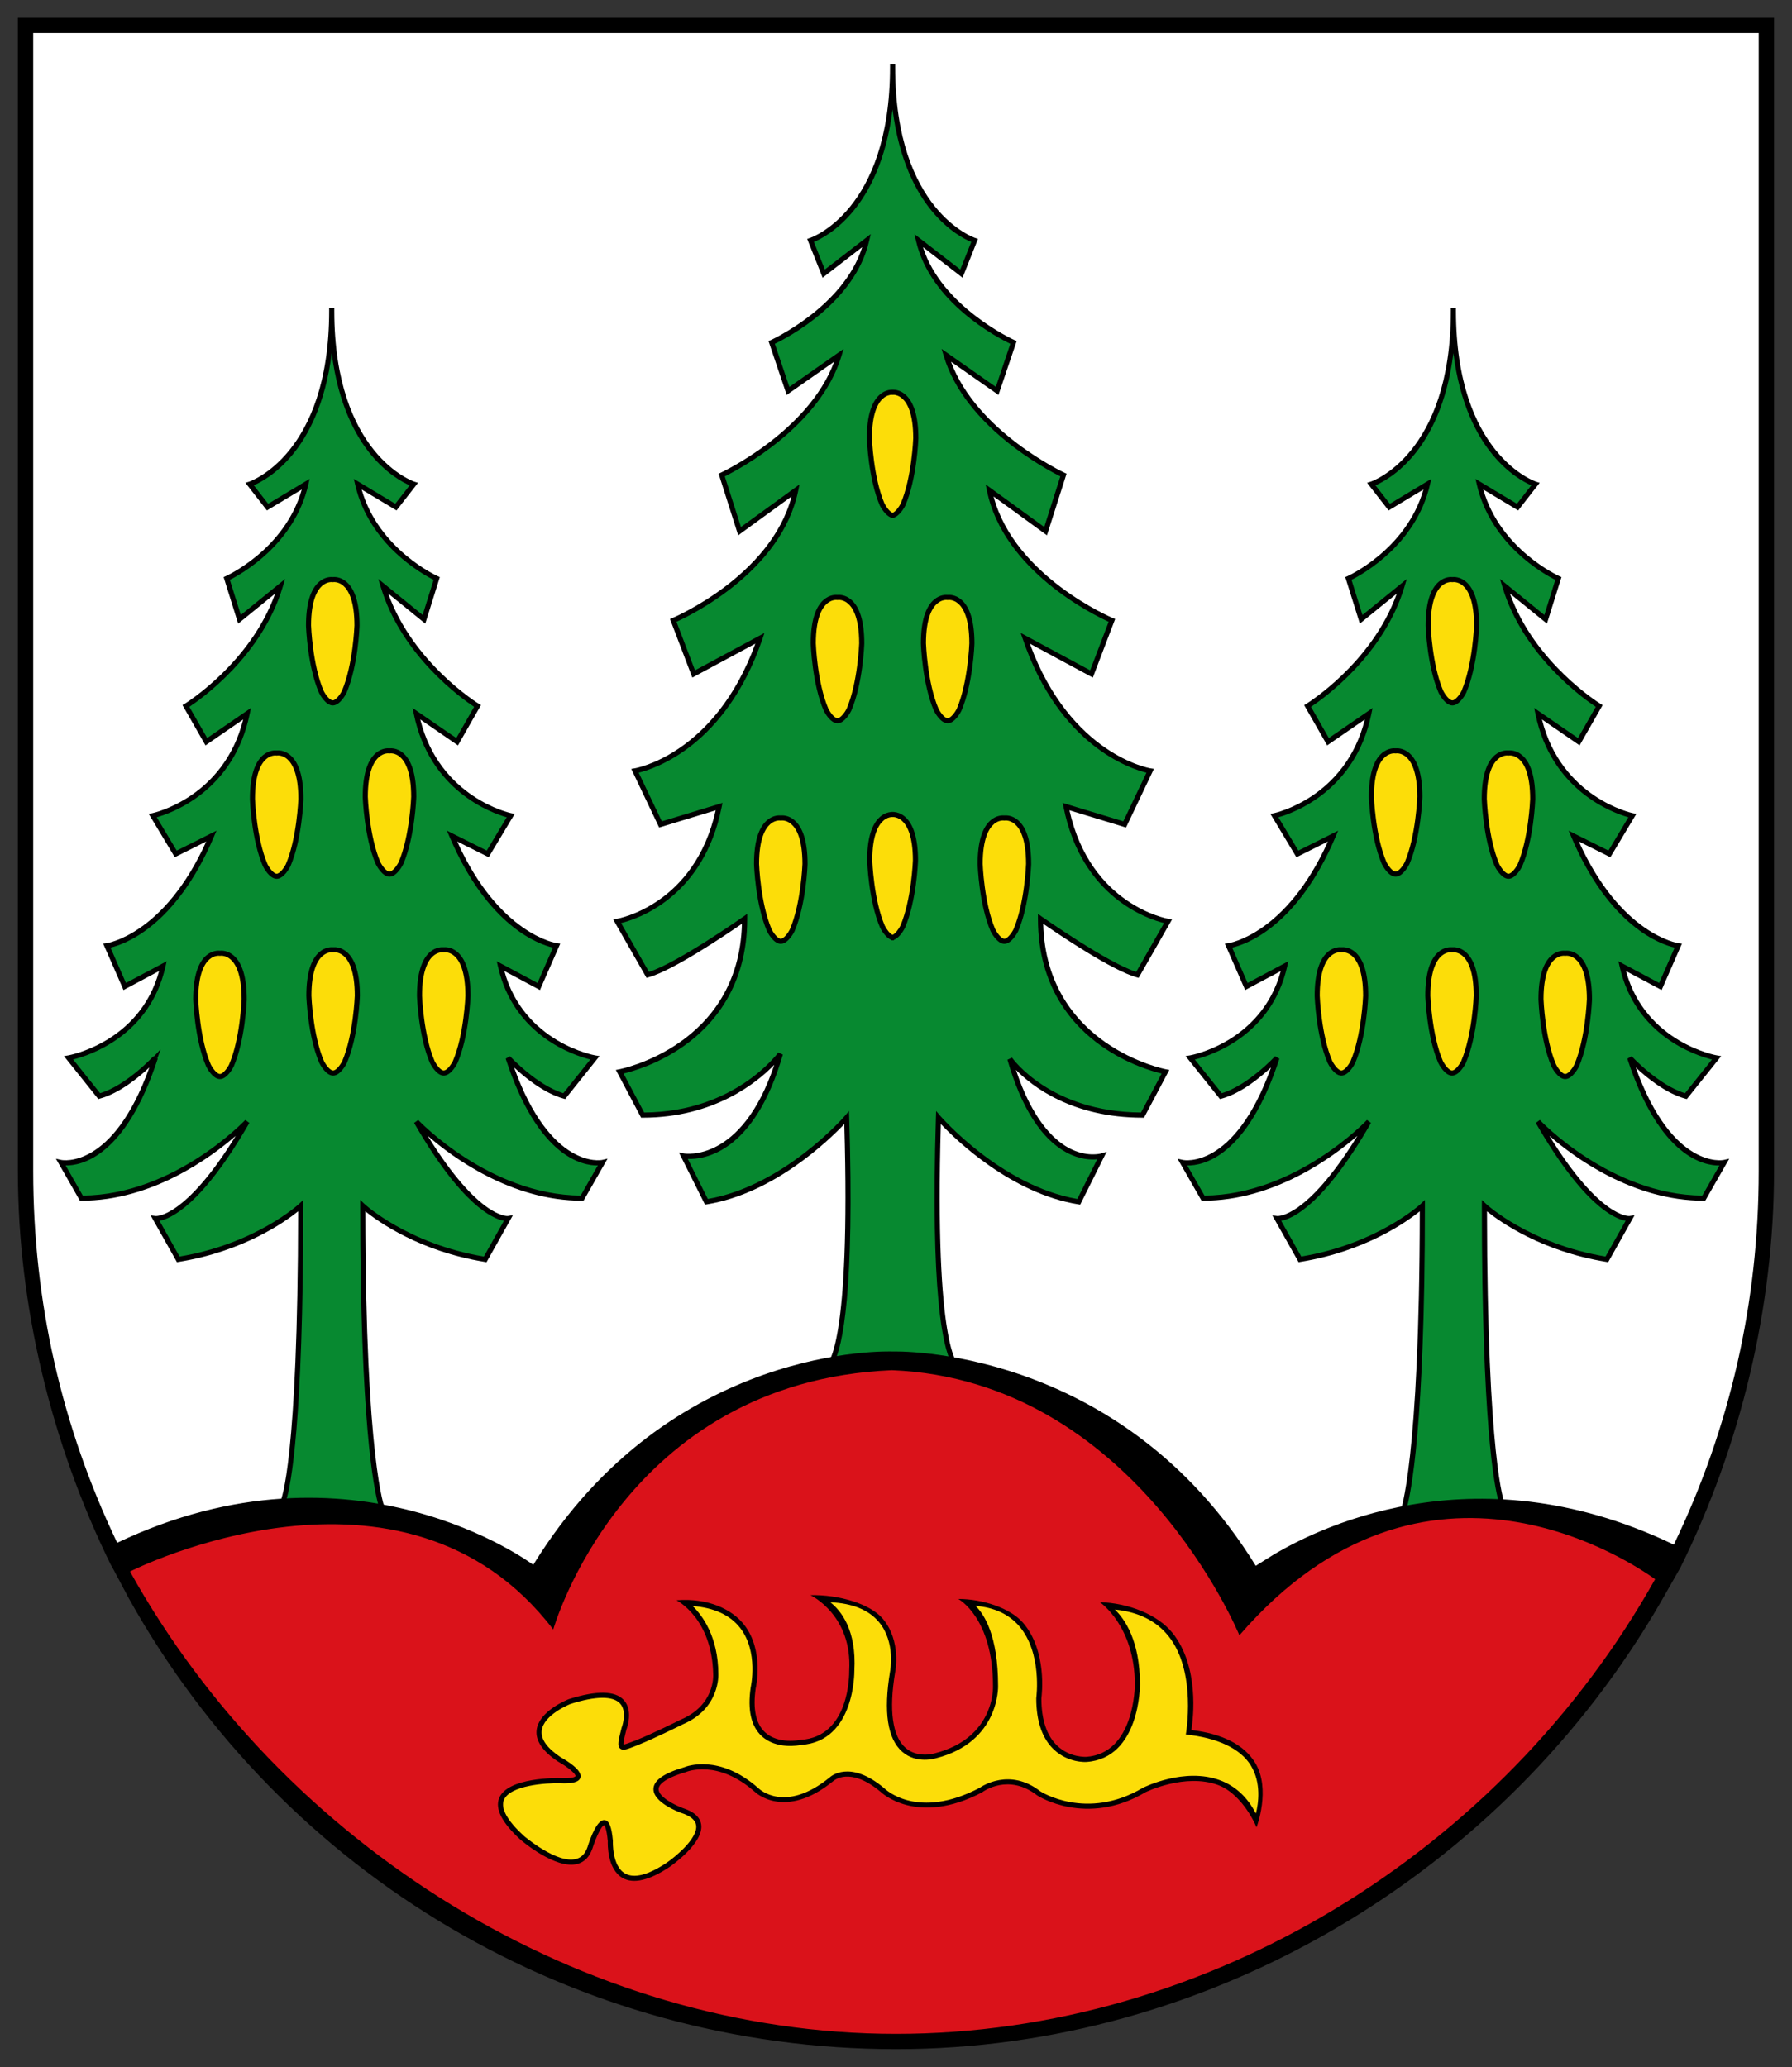 <?xml version="1.0" encoding="UTF-8" standalone="no"?>
<!-- Created with Inkscape (http://www.inkscape.org/) -->

<svg
   xmlns:dc="http://purl.org/dc/elements/1.1/"
   xmlns:cc="http://creativecommons.org/ns#"
   xmlns:rdf="http://www.w3.org/1999/02/22-rdf-syntax-ns#"
   xmlns:svg="http://www.w3.org/2000/svg"
   xmlns="http://www.w3.org/2000/svg"
   version="1.1"
   width="500"
   height="576.857"
   id="svg2"
   xml:space="preserve"><rect width="100%" height="100%" fill="#333333" stroke="none"/><defs
     id="defs6"><clipPath
       id="clipPath124"><path
         d="m 31.181,398.321 255.118,0 0,48.624 -255.118,0 0,-48.624 z"
         id="path126" /></clipPath><clipPath
       id="clipPath142"><path
         d="m 46.535,398.322 47.151,0 0,48.623 -47.151,0 0,-48.623 z"
         id="path144" /></clipPath><clipPath
       id="clipPath220"><path
         d="m 31.181,398.321 255.118,0 0,48.624 -255.118,0 0,-48.624 z"
         id="path222" /></clipPath><clipPath
       id="clipPath310"><path
         d="m 31.181,162.458 255.118,0 0,48.624 -255.118,0 0,-48.624 z"
         id="path312" /></clipPath><clipPath
       id="clipPath324"><path
         d="m 46.535,162.459 47.151,0 0,48.623 -47.151,0 0,-48.623 z"
         id="path326" /></clipPath><clipPath
       id="clipPath524"><path
         d="m 31.181,162.458 255.118,0 0,48.624 -255.118,0 0,-48.624 z"
         id="path526" /></clipPath><clipPath
       id="clipPath622"><path
         d="m 300.472,748.129 255.118,0 0,48.624 -255.118,0 0,-48.624 z"
         id="path624" /></clipPath><clipPath
       id="clipPath636"><path
         d="m 315.826,748.13 47.151,0 0,48.623 -47.151,0 0,-48.623 z"
         id="path638" /></clipPath><clipPath
       id="clipPath1288"><path
         d="m 300.472,748.129 255.118,0 0,48.624 -255.118,0 0,-48.624 z"
         id="path1290" /></clipPath></defs><g
     transform="matrix(1.25,0,0,-1.25,-122.484,936.254)"
     id="g10"><g
       transform="matrix(9.45,0,0,9.45,840.616,-1999.764)"
       id="g320"><g
         transform="translate(-127.532,79.373)"
         clip-path="url(#clipPath324)"
         id="g322"><g
           transform="translate(88.223,174.557)"
           id="g328"><path
             d="m 0,0 c 0,0 -4.819,3.976 -9.819,-1.084 0,0 -1.787,5.519 -8.374,5.783 C -24.779,4.435 -26.385,-0.843 -26.385,-0.843 c -4.82,4.156 -10,0.963 -10,0.963 l -0.017,-0.027 c 3.466,-6.46 10.445,-11.376 18.29,-11.376 7.752,0 14.73,4.765 18.232,11.102 L 0,0 z"
             id="path330"
             style="fill:#da121a;fill-opacity:1;fill-rule:nonzero;stroke:none" /></g><g
           transform="translate(78.624,168.492)"
           id="g332"><path
             d="m 0,0 c 0,0 0.723,1.847 -1.606,2.088 0,0 0.562,2.892 -1.928,2.972 0,0 0.723,-0.401 0.723,-1.847 0,0 0.015,-1.682 -1.205,-1.767 0,0 -1.125,-0.081 -1.125,1.446 0,0 0.322,2.249 -1.686,2.249 0,0 0.664,-0.276 0.664,-1.962 0,0 0.054,-1.271 -1.422,-1.648 0,0 -1.416,-0.452 -1.009,1.981 0,0 0.361,1.754 -1.687,1.709 0,0 0.803,-0.321 0.723,-1.687 0,0 0.03,-1.611 -1.205,-1.687 0,0 -1.355,-0.301 -1.124,1.286 0,0 0.461,1.967 -1.607,2.008 0,0 0.723,-0.482 0.723,-1.687 0,0 0.05,-0.763 -0.803,-1.125 0,0 -0.643,-0.321 -1.044,-0.482 -0.435,-0.174 -0.452,-0.195 -0.322,0.322 0,0 0.482,1.204 -1.285,0.642 0,0 -1.446,-0.562 -0.241,-1.365 0,0 0.989,-0.547 0.01,-0.502 0,0 -2.424,0.06 -0.893,-1.346 0,0 1.3,-1.124 1.606,-0.241 0,0 0.387,1.225 0.482,0.161 0,0 -0.08,-1.526 1.366,-0.562 0,0 1.385,0.949 0.321,1.285 0,0 -1.421,0.522 0.08,0.964 0,0 0.773,0.326 1.687,-0.482 0,0 0.652,-0.653 1.767,0.253 0,0 0.422,0.404 1.205,-0.253 0,0 0.803,-0.803 2.329,0 0,0 0.643,0.482 1.365,-0.08 0,0 1.11,-0.738 2.49,0.08 C -2.651,0.723 -0.723,1.687 0,0"
             id="path334"
             style="fill:#fcdd09;fill-opacity:1;fill-rule:nonzero;stroke:none" /></g><g
           transform="translate(78.595,169.857)"
           id="g336"><path
             d="M 0,0 C -0.261,0.428 -0.769,0.687 -1.507,0.775 -1.461,1.065 -1.318,2.272 -1.951,3.067 c -0.348,0.435 -1.037,0.708 -1.719,0.73 C -3.663,3.793 -2.842,3.236 -2.842,1.849 c 0,-0.017 0,-1.627 -1.149,-1.707 -0.003,0 -0.38,-0.022 -0.678,0.257 C -4.922,0.635 -5.05,1.014 -5.05,1.524 c 0.01,0.078 0.141,1.123 -0.436,1.788 -0.302,0.348 -0.959,0.56 -1.527,0.56 0.005,-0.003 0.82,-0.442 0.82,-2.057 0.002,-0.053 0.032,-1.23 -1.377,-1.59 C -7.578,0.223 -7.97,0.104 -8.257,0.353 -8.569,0.624 -8.655,1.241 -8.505,2.138 c 0.006,0.027 0.147,0.742 -0.288,1.263 C -9.091,3.758 -9.836,3.977 -10.507,3.962 -10.476,3.95 -9.512,3.475 -9.589,2.174 -9.588,2.105 -9.574,0.614 -10.737,0.543 l -0.005,0 L -10.746,0.542 c -0.005,-0.001 -0.519,-0.11 -0.832,0.18 -0.217,0.203 -0.291,0.552 -0.22,1.038 0.007,0.031 0.202,0.891 -0.272,1.501 C -12.357,3.631 -12.932,3.902 -13.669,3.841 c 0.007,-0.005 0.842,-0.421 0.867,-1.751 C -12.8,2.056 -12.766,1.36 -13.568,1.021 c -0.01,-0.005 -0.648,-0.324 -1.043,-0.482 0,0 -0.271,-0.108 -0.308,-0.106 -0.011,0.044 0.031,0.213 0.067,0.353 C -14.836,0.829 -14.686,1.239 -14.916,1.486 -15.121,1.707 -15.558,1.713 -16.213,1.505 -16.246,1.492 -16.924,1.223 -16.973,0.771 c -0.027,-0.25 0.142,-0.499 0.504,-0.739 0.251,-0.14 0.428,-0.3 0.415,-0.346 0,-9.9999e-4 -0.027,-0.062 -0.369,-0.046 -0.052,0.001 -1.234,0.025 -1.435,-0.473 -0.101,-0.252 0.066,-0.581 0.498,-0.977 0.035,-0.03 0.835,-0.716 1.352,-0.577 0.166,0.045 0.284,0.166 0.352,0.361 0.088,0.28 0.219,0.541 0.276,0.554 0.01,-0.008 0.06,-0.063 0.088,-0.376 -0.002,-0.056 -0.02,-0.66 0.349,-0.871 0.258,-0.146 0.632,-0.059 1.111,0.261 0.033,0.023 0.811,0.561 0.746,1.002 -0.026,0.175 -0.174,0.306 -0.44,0.39 -0.147,0.054 -0.573,0.255 -0.566,0.449 0.002,0.079 0.09,0.237 0.645,0.4 l 0.003,0.001 0.003,0.001 c 0.03,0.013 0.752,0.3 1.624,-0.471 0.004,-0.005 0.701,-0.678 1.845,0.251 0.019,0.018 0.4,0.359 1.128,-0.252 0.004,-0.005 0.848,-0.822 2.396,-0.008 l 0.004,0.003 0.004,0.003 c 0.025,0.018 0.616,0.446 1.292,-0.08 0.015,-0.01 1.161,-0.752 2.558,0.076 C -2.585,-0.69 -1.658,-0.236 -0.877,-0.523 -0.499,-0.661 -0.154,-1.088 0.032,-1.523 0.032,-1.523 0.378,-0.621 0,0 M -0.836,-0.409 C -1.667,-0.105 -2.608,-0.567 -2.652,-0.589 c -1.329,-0.789 -2.415,-0.089 -2.425,-0.082 -0.72,0.56 -1.377,0.119 -1.43,0.082 -1.463,-0.769 -2.224,-0.041 -2.256,-0.009 C -9.582,0.089 -10.033,-0.327 -10.052,-0.345 -11.104,-1.199 -11.71,-0.623 -11.735,-0.598 -12.656,0.217 -13.432,-0.081 -13.484,-0.103 c -0.484,-0.142 -0.722,-0.309 -0.729,-0.51 -0.01,-0.316 0.58,-0.542 0.648,-0.567 0.221,-0.07 0.341,-0.168 0.36,-0.294 C -13.16,-1.778 -13.691,-2.216 -13.9,-2.359 -14.337,-2.65 -14.668,-2.736 -14.883,-2.614 -15.197,-2.435 -15.171,-1.855 -15.171,-1.849 l 0,0.003 0,0.003 c -0.03,0.333 -0.088,0.48 -0.196,0.491 -0.17,0.019 -0.326,-0.391 -0.404,-0.637 -0.053,-0.155 -0.141,-0.247 -0.268,-0.281 -0.456,-0.123 -1.233,0.543 -1.241,0.55 -0.384,0.353 -0.546,0.644 -0.466,0.842 0.141,0.349 1,0.405 1.319,0.397 0.307,-0.014 0.459,0.028 0.489,0.134 0.049,0.173 -0.312,0.394 -0.469,0.481 -0.316,0.212 -0.468,0.422 -0.446,0.624 C -16.812,1.138 -16.18,1.389 -16.173,1.391 c 0.594,0.189 1,0.194 1.169,0.013 0.185,-0.199 0.04,-0.573 0.038,-0.577 l -0.001,-0.004 -10e-4,-0.004 c -0.073,-0.286 -0.105,-0.416 -0.033,-0.48 0.068,-0.059 0.17,-0.018 0.395,0.072 l 0.04,0.016 c 0.399,0.16 1.042,0.481 1.048,0.484 0.88,0.373 0.837,1.175 0.837,1.183 0,0.898 -0.39,1.401 -0.607,1.612 0.508,-0.041 0.886,-0.214 1.122,-0.518 0.439,-0.565 0.252,-1.398 0.25,-1.406 -0.078,-0.533 0.009,-0.918 0.257,-1.148 0.352,-0.327 0.891,-0.22 0.935,-0.21 1.272,0.083 1.256,1.73 1.256,1.747 0.057,0.976 -0.324,1.432 -0.568,1.623 0.522,-0.023 0.909,-0.18 1.15,-0.469 0.397,-0.476 0.264,-1.159 0.262,-1.165 C -8.783,1.203 -8.686,0.565 -8.335,0.261 -7.996,-0.032 -7.556,0.104 -7.537,0.11 -6.035,0.493 -6.072,1.804 -6.073,1.817 c 0,1.184 -0.324,1.689 -0.532,1.892 0.439,-0.036 0.784,-0.195 1.028,-0.476 0.55,-0.634 0.408,-1.686 0.407,-1.697 L -5.171,1.532 l 0,-0.005 c 0,-0.548 0.142,-0.957 0.421,-1.217 0.338,-0.315 0.751,-0.29 0.768,-0.288 1.262,0.088 1.261,1.81 1.261,1.827 0,1.051 -0.372,1.561 -0.593,1.773 0.55,-0.055 0.977,-0.265 1.268,-0.63 0.674,-0.844 0.408,-2.322 0.408,-2.322 0.734,-0.076 1.287,-0.326 1.535,-0.732 0.253,-0.414 0.179,-0.899 0.12,-1.136 -0.2,0.389 -0.486,0.654 -0.853,0.789"
             id="path338"
             style="fill:#000000;fill-opacity:1;fill-rule:nonzero;stroke:none" /></g><g
           transform="translate(88.377,174.863)"
           id="g340"><path
             d="M 0,0 C -5.542,2.651 -9.821,-0.608 -9.821,-0.608 -13.034,4.612 -18.255,4.51 -18.255,4.51 l -0.091,0.021 c 0,0 -5.221,0.103 -8.434,-5.118 0,0 -4.279,3.259 -9.821,0.608 l -0.138,-0.085 c -1.337,2.727 -2.087,5.793 -2.087,9.035 l 0,27.068 41.12,0 0,-27.068 C 2.294,5.704 1.532,2.614 0.175,-0.129 L 0,0 z"
             id="path342"
             style="fill:#ffffff;fill-opacity:1;fill-rule:nonzero;stroke:none" /></g><g
           transform="translate(57.982,175.847)"
           id="g344"><path
             d="m 0,0 c 0,0 -0.466,1.025 -0.466,7.17 0,0 1.024,-0.964 2.891,-1.265 L 2.968,6.868 c 0,0 -0.783,-0.12 -2.169,2.29 0,0 1.687,-1.808 3.916,-1.808 L 5.197,8.194 c 0,0 -1.326,-0.302 -2.229,2.47 0,0 0.662,-0.723 1.325,-0.904 L 5.016,10.664 c 0,0 -1.807,0.301 -2.229,2.168 L 3.691,12.35 4.112,13.314 c 0,0 -1.446,0.181 -2.47,2.59 l 0.844,-0.421 0.542,0.903 c 0,0 -1.807,0.362 -2.229,2.41 l 0.964,-0.663 0.482,0.844 c 0,0 -1.687,1.024 -2.229,2.831 L 0.98,21.025 1.281,21.989 c 0,0 -1.506,0.662 -1.868,2.229 L 0.317,23.676 0.739,24.218 c 0,0 -1.938,0.602 -1.938,4.096 C -1.199,24.82 -3.137,24.218 -3.137,24.218 L -2.715,23.676 -1.811,24.218 C -2.173,22.651 -3.679,21.989 -3.679,21.989 L -3.378,21.025 l 0.964,0.783 c -0.542,-1.807 -2.229,-2.831 -2.229,-2.831 l 0.482,-0.844 L -3.197,18.796 c -0.422,-2.048 -2.229,-2.41 -2.229,-2.41 L -4.884,15.483 -4.04,15.904 c -1.024,-2.409 -2.47,-2.59 -2.47,-2.59 l 0.421,-0.964 0.904,0.482 C -5.607,10.965 -7.414,10.664 -7.414,10.664 L -6.691,9.76 C -6.028,9.941 -5.366,10.664 -5.366,10.664 -6.269,7.892 -7.595,8.194 -7.595,8.194 L -7.113,7.35 C -4.884,7.35 -3.197,9.158 -3.197,9.158 -4.583,6.748 -5.366,6.868 -5.366,6.868 L -4.824,5.905 C -2.956,6.206 -1.932,7.17 -1.932,7.17 -1.932,1.025 -2.354,0.173 -2.354,0.173 -2.354,0.173 -0.542,0.181 0,0"
             id="path346"
             style="fill:#078930;fill-opacity:1;fill-rule:nonzero;stroke:none" /></g><g
           transform="translate(84.432,175.968)"
           id="g348"><path
             d="m 0,0 c 0,0 -0.422,0.904 -0.422,7.048 0,0 1.024,-0.964 2.892,-1.265 l 0.542,0.964 c 0,0 -0.783,-0.121 -2.169,2.289 0,0 1.687,-1.807 3.916,-1.807 l 0.482,0.843 c 0,0 -1.325,-0.301 -2.229,2.47 0,0 0.663,-0.723 1.325,-0.904 l 0.723,0.904 c 0,0 -1.807,0.301 -2.229,2.169 L 3.735,12.229 4.157,13.193 c 0,0 -1.446,0.18 -2.47,2.59 l 0.843,-0.422 0.542,0.904 c 0,0 -1.807,0.361 -2.229,2.41 l 0.964,-0.663 0.482,0.843 c 0,0 -1.687,1.024 -2.229,2.832 l 0.964,-0.784 0.301,0.964 c 0,0 -1.506,0.663 -1.867,2.229 l 0.903,-0.542 0.422,0.542 c 0,0 -1.938,0.603 -1.938,4.097 0,-3.494 -1.937,-4.097 -1.937,-4.097 l 0.421,-0.542 0.904,0.542 c -0.362,-1.566 -1.868,-2.229 -1.868,-2.229 L -3.333,20.903 -2.369,21.687 c -0.543,-1.808 -2.229,-2.832 -2.229,-2.832 l 0.482,-0.843 0.963,0.663 c -0.421,-2.049 -2.229,-2.41 -2.229,-2.41 L -4.839,15.361 -3.996,15.783 c -1.024,-2.41 -2.47,-2.59 -2.47,-2.59 l 0.422,-0.964 0.903,0.482 c -0.421,-1.868 -2.228,-2.169 -2.228,-2.169 L -6.647,9.638 C -5.984,9.819 -5.321,10.542 -5.321,10.542 -6.225,7.771 -7.55,8.072 -7.55,8.072 l 0.482,-0.843 c 2.229,0 3.915,1.807 3.915,1.807 -1.385,-2.41 -2.168,-2.289 -2.168,-2.289 L -4.779,5.783 C -2.912,6.084 -1.888,7.048 -1.888,7.048 -1.888,0.904 -2.354,-0.207 -2.354,-0.207 c 0,0 1.816,0.293 2.354,0.207"
             id="path350"
             style="fill:#078930;fill-opacity:1;fill-rule:nonzero;stroke:none" /></g><g
           transform="translate(71.596,179.185)"
           id="g352"><path
             d="m 0,0 c 0,0 -0.663,0.07 -0.482,5.914 0,0 1.446,-1.687 3.313,-1.988 l 0.542,1.084 c 0,0 -1.385,-0.422 -2.168,2.289 0,0 0.903,-1.325 3.132,-1.325 l 0.542,1.024 c 0,0 -2.951,0.542 -2.951,3.614 0,0 1.626,-1.144 2.289,-1.325 L 4.94,10.552 c 0,0 -1.928,0.301 -2.41,2.711 l 1.386,-0.422 0.602,1.265 c 0,0 -1.988,0.301 -2.952,3.133 l 1.567,-0.844 0.481,1.265 c 0,0 -2.469,1.025 -2.891,3.073 L 2.048,19.769 2.47,21.094 c 0,0 -2.229,1.024 -2.771,2.831 L 0.904,23.082 1.29,24.227 c 0,0 -1.882,0.843 -2.244,2.409 L 0.06,25.853 0.372,26.636 c 0,0 -1.938,0.603 -1.938,4.097 0,-3.494 -1.938,-4.097 -1.938,-4.097 L -3.193,25.853 -2.179,26.636 C -2.54,25.07 -4.423,24.227 -4.423,24.227 l 0.387,-1.145 1.205,0.843 C -3.373,22.118 -5.602,21.094 -5.602,21.094 l 0.421,-1.325 L -3.855,20.733 C -4.277,18.685 -6.747,17.66 -6.747,17.66 l 0.482,-1.265 1.566,0.844 C -5.663,14.407 -7.651,14.106 -7.651,14.106 l 0.603,-1.265 1.385,0.422 C -6.145,10.853 -8.072,10.552 -8.072,10.552 L -7.349,9.287 C -6.687,9.468 -5.06,10.612 -5.06,10.612 c 0,-3.072 -2.952,-3.614 -2.952,-3.614 L -7.47,5.974 C -5.241,5.974 -4.217,7.42 -4.217,7.42 -5,4.709 -6.506,5.01 -6.506,5.01 L -5.964,3.926 C -4.096,4.227 -2.651,5.914 -2.651,5.914 -2.47,0.07 -3.133,0 -3.133,0 -3.133,0 -1.747,0.532 0,0"
             id="path354"
             style="fill:#078930;fill-opacity:1;fill-rule:nonzero;stroke:none" /></g><g
           transform="translate(61.09,186.285)"
           id="g356"><path
             d="m 0,0 c 0.246,-0.231 0.703,-0.609 1.169,-0.736 l 0.038,-0.011 0.025,0.031 0.722,0.904 0.065,0.08 -0.102,0.017 C 1.9,0.288 0.231,0.588 -0.229,2.277 l 0.783,-0.418 0.057,-0.031 0.026,0.06 L 1.059,2.852 1.091,2.926 1.011,2.936 C 0.998,2.937 -0.352,3.138 -1.343,5.337 l 0.693,-0.346 0.05,-0.025 0.029,0.048 0.542,0.903 0.044,0.073 -0.084,0.017 C -0.086,6.011 -1.752,6.368 -2.216,8.22 L -1.38,7.645 l 0.054,-0.037 0.033,0.057 0.482,0.844 0.029,0.051 -0.05,0.03 c -0.016,0.01 -1.552,0.959 -2.139,2.603 L -2.167,10.54 l 0.069,-0.056 0.027,0.085 0.301,0.964 0.016,0.051 -0.049,0.022 c -0.015,0.006 -1.392,0.628 -1.797,2.046 L -2.822,13.186 l 0.045,-0.028 0.033,0.042 0.422,0.542 0.053,0.069 -0.083,0.026 c -0.019,0.006 -1.895,0.636 -1.895,4.039 l 0,0.06 -0.06,0 -0.061,0 0,-0.06 C -4.368,14.473 -6.244,13.843 -6.263,13.837 l -0.083,-0.026 0.053,-0.069 0.422,-0.542 0.033,-0.042 0.045,0.028 0.778,0.466 c -0.405,-1.418 -1.782,-2.04 -1.797,-2.046 l -0.049,-0.022 0.016,-0.051 0.301,-0.964 0.027,-0.085 0.069,0.056 L -5.644,11.193 C -6.231,9.549 -7.766,8.6 -7.783,8.59 l -0.05,-0.03 0.029,-0.051 L -7.322,7.665 -7.289,7.608 -7.235,7.645 -6.399,8.22 C -6.863,6.368 -8.529,6.011 -8.546,6.007 l -0.084,-0.017 0.044,-0.073 0.542,-0.903 0.029,-0.048 0.05,0.025 0.693,0.346 C -8.263,3.138 -9.612,2.937 -9.626,2.936 l -0.08,-0.011 0.032,-0.073 0.422,-0.964 0.026,-0.06 0.057,0.031 0.784,0.418 C -8.846,0.588 -10.515,0.288 -10.532,0.285 l -0.101,-0.017 0.064,-0.08 0.723,-0.904 0.024,-0.031 0.038,0.011 C -9.318,-0.609 -8.861,-0.231 -8.615,0 -9.483,-2.418 -10.678,-2.188 -10.69,-2.186 l -0.132,0.029 c -0.001,0 0.067,-0.117 0.067,-0.117 l 0.482,-0.844 0.017,-0.03 0.035,0 c 1.67,0 3.051,1.015 3.646,1.532 C -7.776,-3.565 -8.459,-3.511 -8.466,-3.51 l -0.118,0.014 c -10e-4,0 0.057,-0.103 0.057,-0.103 l 0.543,-0.964 0.02,-0.037 0.042,0.007 c 1.537,0.248 2.518,0.95 2.821,1.194 -0.005,-5.9 -0.398,-6.805 -0.415,-6.84 l -0.041,-0.087 0.095,0 c 0.018,0 1.808,0.006 2.335,-0.169 l 0.131,-0.044 -0.057,0.126 c -0.006,0.013 -0.455,1.106 -0.461,7.014 0.303,-0.244 1.284,-0.946 2.821,-1.194 l 0.042,-0.007 0.021,0.037 0.542,0.964 0.06,0.108 -0.122,-0.019 c -0.006,-9.999e-4 -0.689,-0.055 -1.889,1.894 0.594,-0.517 1.975,-1.532 3.645,-1.532 l 0.035,0 0.017,0.03 0.482,0.844 0.068,0.119 -0.133,-0.031 C 2.063,-2.188 0.868,-2.418 0,0 m 1.572,-3.027 c -2.159,0.019 -3.821,1.77 -3.837,1.787 l -0.097,-0.071 c 1.118,-1.943 1.857,-2.263 2.122,-2.312 L -0.714,-4.467 C -2.514,-4.165 -3.523,-3.234 -3.533,-3.225 l -0.102,0.096 0,-0.14 c 0,-5.123 0.321,-6.688 0.433,-7.081 -0.563,0.132 -1.832,0.144 -2.175,0.145 0.099,0.329 0.397,1.75 0.397,6.936 l 0,0.14 -0.102,-0.096 C -5.092,-3.234 -6.101,-4.165 -7.901,-4.467 l -0.474,0.844 c 0.265,0.049 1.004,0.369 2.122,2.312 l -0.096,0.071 c -0.017,-0.017 -1.678,-1.768 -3.838,-1.787 L -10.593,-2.315 c 0.358,-0.007 1.415,0.187 2.176,2.522 l -0.102,0.059 c -0.006,-0.007 -0.633,-0.684 -1.259,-0.874 L -10.415,0.188 c 0.386,0.096 1.811,0.559 2.18,2.193 l 0.029,0.128 -0.116,-0.062 -0.846,-0.451 -0.365,0.835 c 0.319,0.074 1.536,0.487 2.44,2.612 L -7.029,5.593 -7.176,5.52 -7.969,5.123 -8.441,5.91 C -8.08,6.012 -6.62,6.532 -6.246,8.346 l 0.03,0.146 -0.124,-0.085 L -7.249,7.782 -7.671,8.519 c 0.284,0.187 1.716,1.199 2.206,2.833 l 0.057,0.188 L -5.56,11.417 l -0.895,-0.728 -0.259,0.83 c 0.263,0.131 1.526,0.829 1.853,2.247 L -4.829,13.904 -4.951,13.831 -5.809,13.316 -6.148,13.752 c 0.16,0.069 0.537,0.265 0.918,0.727 0.359,0.435 0.771,1.182 0.923,2.395 C -4.156,15.661 -3.743,14.914 -3.385,14.479 c 0.381,-0.462 0.758,-0.658 0.918,-0.727 l -0.339,-0.436 -0.858,0.515 -0.122,0.073 0.032,-0.138 c 0.328,-1.418 1.59,-2.116 1.853,-2.247 L -2.16,10.689 -3.055,11.417 -3.207,11.54 -3.15,11.352 C -2.66,9.718 -1.228,8.706 -0.944,8.519 L -1.365,7.782 l -0.91,0.625 -0.124,0.085 0.031,-0.146 C -1.995,6.532 -0.535,6.012 -0.174,5.91 L -0.646,5.123 -1.439,5.52 -1.586,5.593 -1.522,5.443 C -0.618,3.318 0.599,2.904 0.918,2.831 L 0.553,1.996 -0.293,2.447 -0.409,2.509 -0.38,2.381 C -0.011,0.747 1.414,0.284 1.8,0.188 L 1.163,-0.608 C 0.538,-0.418 -0.09,0.259 -0.096,0.266 L -0.198,0.207 C 0.563,-2.128 1.62,-2.322 1.978,-2.315 L 1.572,-3.027 z"
             id="path358"
             style="fill:#000000;fill-opacity:1;fill-rule:nonzero;stroke:none" /></g><g
           transform="translate(89.659,184.099)"
           id="g360"><path
             d="M 0,0 C -0.012,-0.003 -1.207,-0.232 -2.075,2.186 -1.829,1.955 -1.372,1.576 -0.906,1.449 l 0.038,-0.01 0.025,0.031 0.723,0.903 0.064,0.081 -0.101,0.017 c -0.018,0.002 -1.687,0.303 -2.147,1.991 L -1.521,4.045 l 0.057,-0.031 0.027,0.06 0.421,0.964 0.033,0.073 -0.081,0.01 c -0.013,0.002 -1.363,0.202 -2.354,2.402 l 0.694,-0.347 0.049,-0.024 0.029,0.047 0.542,0.904 0.044,0.073 -0.084,0.017 c -0.017,0.004 -1.683,0.361 -2.146,2.213 l 0.836,-0.575 0.053,-0.037 0.033,0.057 0.482,0.843 0.029,0.051 -0.05,0.031 c -0.016,0.01 -1.552,0.959 -2.138,2.603 l 0.804,-0.653 0.068,-0.056 0.027,0.085 0.301,0.963 0.016,0.052 -0.049,0.022 c -0.014,0.006 -1.392,0.628 -1.797,2.046 l 0.778,-0.467 0.046,-0.027 0.032,0.042 0.422,0.542 0.054,0.069 -0.084,0.026 c -0.018,0.006 -1.895,0.635 -1.895,4.039 l 0,0.06 -0.06,0 -0.06,0 0,-0.06 c 0,-3.404 -1.877,-4.033 -1.896,-4.039 l -0.083,-0.026 0.053,-0.069 0.422,-0.542 0.033,-0.042 0.046,0.027 0.777,0.467 c -0.405,-1.418 -1.782,-2.04 -1.796,-2.047 l -0.05,-0.021 0.016,-0.052 0.302,-0.963 0.026,-0.085 0.069,0.056 0.804,0.653 C -8.306,11.735 -9.841,10.786 -9.857,10.776 l -0.05,-0.031 0.029,-0.051 0.482,-0.843 0.032,-0.057 0.054,0.037 L -8.474,10.406 c -0.464,-1.852 -2.13,-2.209 -2.147,-2.213 l -0.084,-0.017 0.044,-0.073 0.542,-0.904 0.029,-0.047 0.05,0.024 0.694,0.347 C -10.338,5.323 -11.687,5.123 -11.701,5.121 l -0.08,-0.01 0.032,-0.073 0.422,-0.964 0.026,-0.06 0.058,0.031 0.783,0.417 c -0.461,-1.688 -2.13,-1.989 -2.147,-1.991 l -0.101,-0.017 0.064,-0.081 0.723,-0.903 0.025,-0.031 0.038,0.01 c 0.465,0.127 0.922,0.506 1.168,0.737 C -11.558,-0.232 -12.752,-0.003 -12.765,0 l -0.132,0.029 0.067,-0.118 0.482,-0.843 0.017,-0.03 0.035,0 c 1.671,0 3.051,1.015 3.646,1.532 C -9.85,-1.379 -10.534,-1.325 -10.541,-1.324 l -0.117,0.014 c -0.001,0 0.057,-0.104 0.057,-0.104 l 0.542,-0.963 0.02,-0.037 0.042,0.007 c 1.538,0.248 2.518,0.95 2.821,1.194 -0.006,-5.924 -0.456,-7.091 -0.461,-7.102 l -0.041,-0.099 0.106,0.017 c 0.018,0.003 1.813,0.29 2.335,0.207 l 0.112,-0.018 -0.048,0.102 c -0.004,0.009 -0.41,0.986 -0.416,6.893 0.303,-0.244 1.284,-0.946 2.822,-1.194 l 0.041,-0.007 0.021,0.037 0.542,0.963 0.061,0.108 -0.123,-0.018 c -0.006,-10e-4 -0.689,-0.055 -1.889,1.894 C -3.52,0.053 -2.139,-0.962 -0.469,-0.962 l 0.035,0 0.018,0.03 L 0.066,-0.089 0.134,0.03 0,0 z m -0.503,-0.841 c -2.159,0.019 -3.821,1.769 -3.837,1.787 l -0.096,-0.071 C -3.319,-1.068 -2.579,-1.389 -2.314,-1.437 L -2.789,-2.281 C -4.588,-1.979 -5.598,-1.048 -5.608,-1.039 l -0.101,0.095 C -5.71,-0.944 -5.71,-1.083 -5.71,-1.083 c 0,-5.161 0.295,-6.628 0.395,-6.978 -0.546,0.041 -1.814,-0.146 -2.179,-0.202 0.107,0.375 0.439,1.962 0.439,7.18 l 0,0.14 -0.101,-0.096 c -0.01,-0.009 -1.02,-0.94 -2.819,-1.242 L -10.45,-1.437 c 0.265,0.048 1.005,0.369 2.122,2.312 l -0.096,0.071 C -8.441,0.928 -10.102,-0.822 -12.261,-0.841 L -12.668,-0.13 c 0.359,-0.006 1.415,0.188 2.176,2.522 l -0.101,0.06 c -0.007,-0.007 -0.634,-0.684 -1.26,-0.874 l -0.637,0.795 c 0.386,0.097 1.812,0.56 2.181,2.194 l 0.029,0.128 -0.116,-0.062 -0.847,-0.451 -0.365,0.835 c 0.32,0.073 1.537,0.486 2.44,2.611 l 0.064,0.151 -0.147,-0.073 L -10.044,7.309 -10.516,8.096 c 0.361,0.102 1.821,0.622 2.195,2.435 l 0.03,0.147 L -8.414,10.593 -9.324,9.968 -9.745,10.705 c 0.283,0.187 1.715,1.199 2.206,2.833 l 0.056,0.188 -0.152,-0.124 -0.895,-0.727 -0.259,0.83 C -8.526,13.836 -7.263,14.534 -6.936,15.952 l 0.032,0.138 L -7.026,16.017 -7.883,15.502 -8.223,15.938 c 0.16,0.068 0.538,0.265 0.918,0.727 0.359,0.434 0.771,1.182 0.923,2.395 0.151,-1.213 0.564,-1.961 0.922,-2.395 0.381,-0.462 0.758,-0.659 0.918,-0.727 L -4.881,15.502 l -0.858,0.515 -0.121,0.073 0.032,-0.138 C -5.501,14.534 -4.239,13.836 -3.975,13.705 l -0.259,-0.83 -0.895,0.727 -0.152,0.124 0.056,-0.188 C -4.735,11.904 -3.303,10.892 -3.019,10.705 L -3.44,9.968 -4.35,10.593 -4.473,10.678 -4.443,10.531 C -4.07,8.718 -2.61,8.198 -2.249,8.096 L -2.72,7.309 l -0.794,0.397 -0.146,0.073 0.064,-0.151 c 0.903,-2.125 2.12,-2.538 2.44,-2.611 l -0.366,-0.835 -0.846,0.451 -0.116,0.062 0.029,-0.128 C -2.086,2.933 -0.661,2.47 -0.275,2.373 l -0.636,-0.795 C -1.537,1.768 -2.165,2.445 -2.171,2.452 l -0.102,-0.06 C -1.512,0.058 -0.455,-0.136 -0.097,-0.13 l -0.406,-0.711 z"
             id="path362"
             style="fill:#000000;fill-opacity:1;fill-rule:nonzero;stroke:none" /></g><g
           transform="translate(74.208,192.36)"
           id="g364"><path
             d="m 0,0 1.287,-0.392 0.049,-0.015 0.023,0.047 0.602,1.265 0.035,0.074 -0.08,0.012 c -0.02,0.003 -1.894,0.322 -2.851,2.945 L 0.492,3.167 l 0.061,-0.032 0.024,0.064 L 1.059,4.464 1.08,4.519 1.026,4.541 c -0.024,0.01 -2.317,0.982 -2.818,2.872 l 1.193,-0.868 0.068,-0.049 0.025,0.079 L -0.084,7.901 -0.068,7.952 -0.117,7.974 c -0.021,0.01 -2.068,0.968 -2.68,2.622 L -1.742,9.858 l 0.065,-0.047 0.026,0.077 0.387,1.144 0.017,0.052 -0.05,0.023 c -0.018,0.008 -1.72,0.786 -2.162,2.196 L -2.588,12.63 l 0.063,-0.049 0.03,0.075 0.311,0.783 0.024,0.06 -0.062,0.02 c -0.019,0.006 -1.895,0.635 -1.895,4.038 l 0,0.061 -0.061,0 -0.06,0 0,-0.061 c 0,-3.403 -1.877,-4.032 -1.896,-4.038 l -0.061,-0.02 0.023,-0.06 0.312,-0.783 0.029,-0.075 0.064,0.049 0.871,0.673 c -0.443,-1.41 -2.145,-2.188 -2.163,-2.197 l -0.05,-0.022 0.018,-0.052 0.386,-1.144 0.026,-0.077 0.066,0.047 L -5.558,10.596 C -6.171,8.942 -8.218,7.984 -8.239,7.974 l -0.048,-0.023 0.016,-0.05 0.421,-1.326 0.026,-0.079 0.067,0.049 1.193,0.868 c -0.5,-1.89 -2.794,-2.862 -2.818,-2.872 l -0.054,-0.022 0.021,-0.055 0.482,-1.265 0.025,-0.064 0.06,0.032 1.428,0.769 C -8.378,1.313 -10.252,0.994 -10.271,0.991 l -0.08,-0.013 0.035,-0.073 0.602,-1.265 0.022,-0.047 0.05,0.015 L -8.356,0 c -0.5,-2.246 -2.318,-2.561 -2.337,-2.564 l -0.086,-0.013 0.043,-0.076 0.723,-1.265 0.023,-0.041 0.045,0.013 C -9.367,-3.789 -8.1,-2.932 -7.736,-2.681 -7.811,-5.561 -10.606,-6.113 -10.634,-6.118 l -0.081,-0.015 0.038,-0.072 0.542,-1.025 0.017,-0.032 0.037,0 c 1.695,0 2.713,0.839 3.109,1.25 C -7.747,-8.339 -9.092,-8.109 -9.106,-8.106 l -0.12,0.023 0.055,-0.109 0.542,-1.084 0.02,-0.04 0.043,0.007 c 1.588,0.256 2.885,1.515 3.248,1.897 C -5.166,-12.647 -5.702,-13.085 -5.756,-13.115 c -0.005,-0.002 -0.009,-0.004 -0.01,-0.004 l 0.028,-0.116 c 0.009,10e-4 0.02,0.004 0.034,0.01 0.167,0.058 1.469,0.477 3.064,-0.004 0.008,-0.004 0.016,-0.005 0.022,-0.006 l 0.024,0.117 c -9.999e-4,10e-4 -0.002,10e-4 -0.004,0.002 -0.039,0.019 -0.593,0.391 -0.44,5.704 C -2.675,-7.794 -1.377,-9.053 0.21,-9.309 l 0.044,-0.007 0.02,0.04 0.542,1.084 0.063,0.125 -0.135,-0.041 C 0.741,-8.109 0.403,-8.205 -0.022,-7.973 c -0.361,0.198 -0.858,0.679 -1.242,1.84 0.376,-0.383 1.322,-1.129 2.99,-1.129 l 0.036,0 0.017,0.032 L 2.321,-6.205 2.36,-6.133 2.279,-6.118 c -0.029,0.005 -2.824,0.557 -2.899,3.437 0.365,-0.251 1.631,-1.108 2.209,-1.265 l 0.045,-0.013 0.024,0.041 0.723,1.265 0.043,0.076 -0.086,0.013 C 2.319,-2.561 0.5,-2.246 0,0 m 1.577,-3.817 c -0.671,0.212 -2.21,1.292 -2.226,1.303 l -0.095,0.067 0,-0.116 C -0.744,-4.176 0.072,-5.089 0.757,-5.571 1.366,-6 1.966,-6.169 2.178,-6.219 L 1.69,-7.14 C -0.452,-7.126 -1.348,-5.855 -1.357,-5.842 l -0.108,-0.051 c 0.326,-1.128 0.794,-1.864 1.39,-2.188 0.313,-0.17 0.581,-0.178 0.73,-0.164 L 0.186,-9.182 c -1.803,0.313 -3.219,1.943 -3.234,1.96 l -0.101,0.118 -0.005,-0.156 C -3.281,-11.386 -2.997,-12.668 -2.789,-13.062 c -1.275,0.337 -2.344,0.124 -2.774,0.006 0.207,0.402 0.488,1.692 0.361,5.796 l -0.005,0.156 -0.101,-0.118 c -0.014,-0.017 -1.431,-1.647 -3.234,-1.96 l -0.473,0.946 c 0.375,-0.015 1.571,0.131 2.245,2.464 l -0.108,0.051 C -6.888,-5.735 -7.901,-7.125 -10.045,-7.14 l -0.488,0.921 c 0.211,0.05 0.811,0.219 1.42,0.648 0.685,0.482 1.502,1.395 1.502,3.008 l 0,0.116 -0.095,-0.067 C -7.722,-2.525 -9.261,-3.605 -9.932,-3.817 L -10.591,-2.664 c 0.38,0.093 1.949,0.604 2.376,2.74 l 0.02,0.099 -0.097,-0.03 L -9.628,-0.261 -10.175,0.888 c 0.379,0.093 2.065,0.639 2.922,3.156 l 0.049,0.145 L -7.339,4.117 -8.845,3.306 -9.282,4.453 C -8.92,4.618 -6.797,5.656 -6.408,7.545 l 0.031,0.153 -0.125,-0.092 -1.258,-0.914 L -8.141,7.888 c 0.326,0.161 2.256,1.179 2.756,2.845 l 0.05,0.166 -0.142,-0.099 L -6.616,10.002 -6.96,11.02 c 0.306,0.147 1.893,0.973 2.228,2.428 l 0.038,0.164 -0.133,-0.103 -0.951,-0.734 -0.259,0.651 c 0.148,0.061 0.541,0.255 0.937,0.735 0.358,0.434 0.771,1.182 0.922,2.395 0.152,-1.213 0.564,-1.961 0.923,-2.395 0.395,-0.48 0.789,-0.674 0.936,-0.735 l -0.259,-0.651 -0.95,0.734 -0.134,0.103 0.038,-0.164 C -3.288,11.993 -1.702,11.167 -1.396,11.02 l -0.343,-1.018 -1.139,0.798 -0.142,0.099 0.05,-0.166 c 0.499,-1.666 2.429,-2.684 2.755,-2.845 l -0.38,-1.196 -1.258,0.914 -0.126,0.092 0.031,-0.153 C -1.559,5.656 0.565,4.618 0.926,4.453 l -0.437,-1.147 -1.506,0.811 -0.135,0.072 0.05,-0.145 C -0.245,1.527 1.44,0.981 1.819,0.888 L 1.272,-0.261 -0.064,0.145 -0.16,0.175 -0.14,0.076 c 0.427,-2.136 1.996,-2.647 2.375,-2.74 L 1.577,-3.817 z"
             id="path366"
             style="fill:#000000;fill-opacity:1;fill-rule:nonzero;stroke:none" /></g><g
           transform="translate(56.807,197.809)"
           id="g368"><path
             d="m 0,0 c 0,0 0.572,0.1 0.572,-1.084 0,0 -0.03,-0.934 -0.301,-1.567 0,0 -0.13,-0.261 -0.271,-0.261 -0.141,0 -0.271,0.261 -0.271,0.261 -0.271,0.633 -0.301,1.567 -0.301,1.567 C -0.572,0.1 0,0 0,0"
             id="path370"
             style="fill:#fcdd09;fill-opacity:1;fill-rule:nonzero;stroke:none" /></g><g
           transform="translate(57.128,197.761)"
           id="g372"><path
             d="M 0,0 C -0.14,0.118 -0.282,0.113 -0.321,0.109 -0.36,0.113 -0.501,0.118 -0.641,0 -0.848,-0.174 -0.953,-0.522 -0.953,-1.036 c 9.9998e-4,-0.041 0.033,-0.954 0.306,-1.59 0.016,-0.033 0.153,-0.298 0.326,-0.298 0.173,0 0.31,0.265 0.325,0.295 C 0.278,-1.99 0.311,-1.077 0.312,-1.038 0.312,-0.522 0.207,-0.174 0,0 m -0.105,-2.579 c -0.046,-0.091 -0.145,-0.224 -0.216,-0.224 -0.071,0 -0.169,0.133 -0.217,0.228 C -0.8,-1.964 -0.833,-1.043 -0.833,-1.034 c 0,0.588 0.145,0.835 0.266,0.939 C -0.449,0.006 -0.335,-0.01 -0.331,-0.011 l 0.005,-0.001 0.005,0 0.005,0 c 0.001,0 0.005,0.001 0.005,0.001 0.006,10e-4 0.119,0.017 0.237,-0.084 0.121,-0.104 0.265,-0.351 0.265,-0.941 0,-0.007 -0.033,-0.928 -0.296,-1.543"
             id="path374"
             style="fill:#000000;fill-opacity:1;fill-rule:nonzero;stroke:none" /></g><g
           transform="translate(59.428,189.065)"
           id="g376"><path
             d="m 0,0 c 0,0 0.572,0.1 0.572,-1.084 0,0 -0.03,-0.934 -0.301,-1.567 0,0 -0.13,-0.261 -0.271,-0.261 -0.141,0 -0.271,0.261 -0.271,0.261 -0.271,0.633 -0.301,1.567 -0.301,1.567 C -0.572,0.1 0,0 0,0"
             id="path378"
             style="fill:#fcdd09;fill-opacity:1;fill-rule:nonzero;stroke:none" /></g><g
           transform="translate(59.749,189.016)"
           id="g380"><path
             d="M 0,0 C -0.14,0.118 -0.282,0.113 -0.321,0.109 -0.36,0.113 -0.501,0.118 -0.642,0 -0.848,-0.174 -0.953,-0.522 -0.953,-1.036 c 9.9998e-4,-0.041 0.033,-0.954 0.306,-1.59 0.016,-0.033 0.153,-0.298 0.326,-0.298 0.173,0 0.31,0.265 0.325,0.295 C 0.278,-1.99 0.311,-1.077 0.312,-1.038 0.312,-0.522 0.207,-0.174 0,0 m -0.105,-2.579 c -0.046,-0.091 -0.145,-0.224 -0.216,-0.224 -0.071,0 -0.17,0.133 -0.217,0.228 C -0.8,-1.964 -0.833,-1.043 -0.833,-1.034 c 0,0.588 0.145,0.835 0.266,0.939 C -0.449,0.006 -0.335,-0.01 -0.331,-0.011 l 0.005,-0.001 0.005,0 0.005,0 0.005,0.001 c 0.005,10e-4 0.119,0.017 0.237,-0.084 0.121,-0.104 0.265,-0.351 0.265,-0.941 0,-0.007 -0.033,-0.928 -0.296,-1.543"
             id="path382"
             style="fill:#000000;fill-opacity:1;fill-rule:nonzero;stroke:none" /></g><g
           transform="translate(56.815,189.065)"
           id="g384"><path
             d="m 0,0 c 0,0 0.572,0.1 0.572,-1.084 0,0 -0.03,-0.934 -0.301,-1.567 0,0 -0.13,-0.261 -0.271,-0.261 -0.141,0 -0.271,0.261 -0.271,0.261 -0.271,0.633 -0.301,1.567 -0.301,1.567 C -0.572,0.1 0,0 0,0"
             id="path386"
             style="fill:#fcdd09;fill-opacity:1;fill-rule:nonzero;stroke:none" /></g><g
           transform="translate(57.136,189.016)"
           id="g388"><path
             d="M 0,0 C -0.14,0.118 -0.282,0.113 -0.321,0.109 -0.36,0.113 -0.501,0.118 -0.642,0 -0.848,-0.174 -0.953,-0.522 -0.953,-1.036 c 9.9998e-4,-0.041 0.033,-0.954 0.306,-1.59 0.016,-0.033 0.153,-0.298 0.326,-0.298 0.173,0 0.31,0.265 0.325,0.295 C 0.278,-1.99 0.311,-1.077 0.312,-1.038 0.312,-0.522 0.207,-0.174 0,0 m -0.105,-2.579 c -0.046,-0.091 -0.145,-0.224 -0.216,-0.224 -0.071,0 -0.17,0.133 -0.217,0.228 C -0.8,-1.964 -0.833,-1.043 -0.833,-1.034 c 0,0.588 0.145,0.835 0.266,0.939 C -0.449,0.006 -0.335,-0.01 -0.331,-0.011 l 0.005,-0.001 0.005,0 0.005,0 0.005,0.001 c 0.006,10e-4 0.119,0.017 0.237,-0.084 0.121,-0.104 0.265,-0.351 0.265,-0.941 0,-0.007 -0.033,-0.928 -0.296,-1.543"
             id="path390"
             style="fill:#000000;fill-opacity:1;fill-rule:nonzero;stroke:none" /></g><g
           transform="translate(54.142,188.982)"
           id="g392"><path
             d="m 0,0 c 0,0 0.572,0.1 0.572,-1.084 0,0 -0.03,-0.934 -0.301,-1.567 0,0 -0.13,-0.261 -0.271,-0.261 -0.141,0 -0.271,0.261 -0.271,0.261 -0.271,0.633 -0.301,1.567 -0.301,1.567 C -0.572,0.1 0,0 0,0"
             id="path394"
             style="fill:#fcdd09;fill-opacity:1;fill-rule:nonzero;stroke:none" /></g><g
           transform="translate(54.463,188.934)"
           id="g396"><path
             d="M 0,0 C -0.14,0.118 -0.282,0.113 -0.321,0.109 -0.36,0.113 -0.501,0.118 -0.642,0 -0.848,-0.174 -0.953,-0.522 -0.953,-1.036 c 9.9998e-4,-0.041 0.033,-0.954 0.306,-1.59 0.016,-0.033 0.153,-0.298 0.326,-0.298 0.173,0 0.31,0.265 0.325,0.295 C 0.278,-1.99 0.311,-1.077 0.312,-1.038 0.312,-0.522 0.207,-0.174 0,0 m -0.105,-2.579 c -0.046,-0.091 -0.145,-0.224 -0.216,-0.224 -0.071,0 -0.17,0.133 -0.217,0.228 C -0.8,-1.964 -0.833,-1.043 -0.833,-1.034 c 0,0.588 0.145,0.835 0.266,0.939 C -0.449,0.006 -0.335,-0.01 -0.331,-0.011 l 0.005,-0.001 0.005,0 0.005,0 0.005,0.001 c 0.005,10e-4 0.119,0.017 0.237,-0.084 0.121,-0.104 0.265,-0.351 0.265,-0.941 0,-0.007 -0.033,-0.928 -0.296,-1.543"
             id="path398"
             style="fill:#000000;fill-opacity:1;fill-rule:nonzero;stroke:none" /></g><g
           transform="translate(58.148,193.763)"
           id="g400"><path
             d="m 0,0 c 0,0 0.572,0.1 0.572,-1.084 0,0 -0.03,-0.934 -0.301,-1.567 0,0 -0.13,-0.261 -0.271,-0.261 -0.141,0 -0.271,0.261 -0.271,0.261 -0.271,0.633 -0.301,1.567 -0.301,1.567 C -0.572,0.1 0,0 0,0"
             id="path402"
             style="fill:#fcdd09;fill-opacity:1;fill-rule:nonzero;stroke:none" /></g><g
           transform="translate(58.468,193.715)"
           id="g404"><path
             d="M 0,0 C -0.14,0.118 -0.282,0.113 -0.321,0.109 -0.36,0.113 -0.501,0.118 -0.642,0 -0.848,-0.174 -0.953,-0.522 -0.953,-1.036 c 9.9998e-4,-0.041 0.033,-0.954 0.306,-1.59 0.016,-0.033 0.153,-0.298 0.326,-0.298 0.173,0 0.31,0.265 0.325,0.295 C 0.278,-1.99 0.311,-1.077 0.312,-1.038 0.312,-0.522 0.207,-0.174 0,0 m -0.105,-2.579 c -0.046,-0.091 -0.145,-0.224 -0.216,-0.224 -0.071,0 -0.17,0.133 -0.217,0.228 C -0.8,-1.964 -0.833,-1.043 -0.833,-1.034 c 0,0.588 0.145,0.835 0.266,0.939 C -0.449,0.006 -0.335,-0.01 -0.331,-0.011 l 0.005,-0.001 0.005,0 0.005,0 0.005,0.001 c 0.005,10e-4 0.119,0.017 0.237,-0.084 0.121,-0.104 0.265,-0.351 0.265,-0.941 0,-0.007 -0.033,-0.928 -0.296,-1.543"
             id="path406"
             style="fill:#000000;fill-opacity:1;fill-rule:nonzero;stroke:none" /></g><g
           transform="translate(55.482,193.713)"
           id="g408"><path
             d="m 0,0 c 0,0 0.572,0.1 0.572,-1.084 0,0 -0.03,-0.934 -0.301,-1.567 0,0 -0.13,-0.261 -0.271,-0.261 -0.141,0 -0.271,0.261 -0.271,0.261 -0.271,0.633 -0.301,1.567 -0.301,1.567 C -0.572,0.1 0,0 0,0"
             id="path410"
             style="fill:#fcdd09;fill-opacity:1;fill-rule:nonzero;stroke:none" /></g><g
           transform="translate(55.803,193.665)"
           id="g412"><path
             d="M 0,0 C -0.14,0.118 -0.282,0.113 -0.321,0.109 -0.36,0.113 -0.501,0.118 -0.642,0 -0.848,-0.174 -0.953,-0.522 -0.953,-1.036 c 9.9998e-4,-0.041 0.033,-0.954 0.306,-1.59 0.016,-0.033 0.153,-0.298 0.326,-0.298 0.173,0 0.31,0.265 0.325,0.295 C 0.278,-1.99 0.311,-1.077 0.312,-1.038 0.312,-0.522 0.207,-0.174 0,0 m -0.105,-2.579 c -0.046,-0.091 -0.145,-0.224 -0.216,-0.224 -0.071,0 -0.17,0.133 -0.217,0.228 C -0.8,-1.964 -0.833,-1.043 -0.833,-1.034 c 0,0.588 0.145,0.835 0.266,0.939 C -0.449,0.006 -0.335,-0.01 -0.331,-0.011 l 0.005,-0.001 0.005,0 0.005,0 c 0.001,0 0.005,0.001 0.005,0.001 0.006,10e-4 0.119,0.017 0.237,-0.084 0.121,-0.104 0.265,-0.351 0.265,-0.941 0,-0.007 -0.033,-0.928 -0.296,-1.543"
             id="path414"
             style="fill:#000000;fill-opacity:1;fill-rule:nonzero;stroke:none" /></g><g
           transform="translate(83.253,197.809)"
           id="g416"><path
             d="m 0,0 c 0,0 -0.572,0.1 -0.572,-1.084 0,0 0.03,-0.934 0.301,-1.567 0,0 0.13,-0.261 0.271,-0.261 0.141,0 0.271,0.261 0.271,0.261 0.271,0.633 0.301,1.567 0.301,1.567 C 0.572,0.1 0,0 0,0"
             id="path418"
             style="fill:#fcdd09;fill-opacity:1;fill-rule:nonzero;stroke:none" /></g><g
           transform="translate(83.574,197.761)"
           id="g420"><path
             d="M 0,0 C -0.14,0.118 -0.282,0.113 -0.321,0.109 -0.36,0.113 -0.501,0.118 -0.641,0 -0.848,-0.174 -0.953,-0.522 -0.953,-1.036 c 9.9998e-4,-0.041 0.033,-0.954 0.306,-1.59 0.016,-0.033 0.153,-0.298 0.326,-0.298 0.173,0 0.31,0.265 0.325,0.295 C 0.278,-1.99 0.311,-1.077 0.312,-1.038 0.312,-0.522 0.207,-0.174 0,0 m -0.105,-2.579 c -0.046,-0.091 -0.145,-0.224 -0.216,-0.224 -0.071,0 -0.169,0.133 -0.217,0.228 C -0.8,-1.964 -0.833,-1.043 -0.833,-1.034 c 0,0.588 0.145,0.835 0.266,0.939 C -0.449,0.006 -0.335,-0.01 -0.331,-0.011 l 0.005,-0.001 0.005,0 0.005,0 c 0.001,0 0.005,0.001 0.005,0.001 0.006,10e-4 0.119,0.017 0.237,-0.084 0.121,-0.104 0.265,-0.351 0.265,-0.941 0,-0.007 -0.033,-0.928 -0.296,-1.543"
             id="path422"
             style="fill:#000000;fill-opacity:1;fill-rule:nonzero;stroke:none" /></g><g
           transform="translate(80.632,189.065)"
           id="g424"><path
             d="m 0,0 c 0,0 -0.572,0.1 -0.572,-1.084 0,0 0.03,-0.934 0.301,-1.567 0,0 0.13,-0.261 0.271,-0.261 0.141,0 0.271,0.261 0.271,0.261 0.271,0.633 0.301,1.567 0.301,1.567 C 0.572,0.1 0,0 0,0"
             id="path426"
             style="fill:#fcdd09;fill-opacity:1;fill-rule:nonzero;stroke:none" /></g><g
           transform="translate(80.953,189.016)"
           id="g428"><path
             d="M 0,0 C -0.14,0.118 -0.282,0.113 -0.321,0.109 -0.36,0.113 -0.501,0.118 -0.642,0 -0.848,-0.174 -0.953,-0.522 -0.953,-1.036 c 9.9998e-4,-0.041 0.033,-0.954 0.306,-1.59 0.016,-0.033 0.153,-0.298 0.326,-0.298 0.173,0 0.31,0.265 0.325,0.295 C 0.278,-1.99 0.311,-1.077 0.312,-1.038 0.312,-0.522 0.207,-0.174 0,0 m -0.105,-2.579 c -0.046,-0.091 -0.145,-0.224 -0.216,-0.224 -0.071,0 -0.169,0.133 -0.217,0.228 C -0.8,-1.964 -0.833,-1.043 -0.833,-1.034 c 0,0.588 0.145,0.835 0.266,0.939 C -0.449,0.006 -0.335,-0.01 -0.331,-0.011 l 0.005,-0.001 0.005,0 0.005,0 c 0.001,0 0.004,0.001 0.005,0.001 0.005,10e-4 0.119,0.017 0.237,-0.084 0.121,-0.104 0.265,-0.351 0.265,-0.941 0,-0.007 -0.033,-0.928 -0.296,-1.543"
             id="path430"
             style="fill:#000000;fill-opacity:1;fill-rule:nonzero;stroke:none" /></g><g
           transform="translate(83.245,189.065)"
           id="g432"><path
             d="m 0,0 c 0,0 -0.572,0.1 -0.572,-1.084 0,0 0.03,-0.934 0.301,-1.567 0,0 0.13,-0.261 0.271,-0.261 0.141,0 0.271,0.261 0.271,0.261 0.271,0.633 0.301,1.567 0.301,1.567 C 0.572,0.1 0,0 0,0"
             id="path434"
             style="fill:#fcdd09;fill-opacity:1;fill-rule:nonzero;stroke:none" /></g><g
           transform="translate(83.566,189.016)"
           id="g436"><path
             d="M 0,0 C -0.14,0.118 -0.282,0.113 -0.321,0.109 -0.36,0.113 -0.501,0.118 -0.642,0 -0.848,-0.174 -0.953,-0.522 -0.953,-1.036 c 9.9998e-4,-0.041 0.033,-0.954 0.306,-1.59 0.016,-0.033 0.153,-0.298 0.326,-0.298 0.173,0 0.31,0.265 0.325,0.295 C 0.278,-1.99 0.311,-1.077 0.312,-1.038 0.312,-0.522 0.207,-0.174 0,0 m -0.105,-2.579 c -0.046,-0.091 -0.145,-0.224 -0.216,-0.224 -0.071,0 -0.169,0.133 -0.217,0.228 C -0.8,-1.964 -0.833,-1.043 -0.833,-1.034 c 0,0.588 0.145,0.835 0.266,0.939 C -0.449,0.006 -0.335,-0.01 -0.331,-0.011 l 0.005,-0.001 0.005,0 0.005,0 c 0.001,0 0.004,0.001 0.005,0.001 0.005,10e-4 0.119,0.017 0.237,-0.084 0.121,-0.104 0.265,-0.351 0.265,-0.941 0,-0.007 -0.033,-0.928 -0.296,-1.543"
             id="path438"
             style="fill:#000000;fill-opacity:1;fill-rule:nonzero;stroke:none" /></g><g
           transform="translate(85.919,188.982)"
           id="g440"><path
             d="m 0,0 c 0,0 -0.572,0.1 -0.572,-1.084 0,0 0.03,-0.934 0.301,-1.567 0,0 0.13,-0.261 0.271,-0.261 0.141,0 0.271,0.261 0.271,0.261 0.271,0.633 0.301,1.567 0.301,1.567 C 0.572,0.1 0,0 0,0"
             id="path442"
             style="fill:#fcdd09;fill-opacity:1;fill-rule:nonzero;stroke:none" /></g><g
           transform="translate(86.239,188.934)"
           id="g444"><path
             d="M 0,0 C -0.14,0.118 -0.282,0.113 -0.321,0.109 -0.36,0.113 -0.501,0.118 -0.642,0 -0.848,-0.174 -0.953,-0.522 -0.953,-1.036 c 9.9998e-4,-0.041 0.033,-0.954 0.306,-1.59 0.016,-0.033 0.153,-0.298 0.326,-0.298 0.173,0 0.31,0.265 0.325,0.295 C 0.278,-1.99 0.311,-1.077 0.312,-1.038 0.312,-0.522 0.207,-0.174 0,0 m -0.105,-2.579 c -0.046,-0.091 -0.145,-0.224 -0.216,-0.224 -0.071,0 -0.169,0.133 -0.217,0.228 C -0.8,-1.964 -0.833,-1.043 -0.833,-1.034 c 0,0.588 0.145,0.835 0.266,0.939 C -0.449,0.006 -0.335,-0.01 -0.331,-0.011 l 0.005,-0.001 0.005,0 0.005,0 c 0.001,0 0.004,0.001 0.005,0.001 0.005,10e-4 0.119,0.017 0.237,-0.084 0.121,-0.104 0.265,-0.351 0.265,-0.941 0,-0.007 -0.033,-0.928 -0.296,-1.543"
             id="path446"
             style="fill:#000000;fill-opacity:1;fill-rule:nonzero;stroke:none" /></g><g
           transform="translate(81.913,193.763)"
           id="g448"><path
             d="m 0,0 c 0,0 -0.572,0.1 -0.572,-1.084 0,0 0.03,-0.934 0.301,-1.567 0,0 0.13,-0.261 0.271,-0.261 0.141,0 0.271,0.261 0.271,0.261 0.271,0.633 0.301,1.567 0.301,1.567 C 0.572,0.1 0,0 0,0"
             id="path450"
             style="fill:#fcdd09;fill-opacity:1;fill-rule:nonzero;stroke:none" /></g><g
           transform="translate(82.233,193.715)"
           id="g452"><path
             d="M 0,0 C -0.14,0.118 -0.282,0.113 -0.321,0.109 -0.36,0.113 -0.501,0.118 -0.642,0 -0.848,-0.174 -0.953,-0.522 -0.953,-1.036 c 9.9998e-4,-0.041 0.033,-0.954 0.306,-1.59 0.016,-0.033 0.153,-0.298 0.326,-0.298 0.173,0 0.31,0.265 0.325,0.295 C 0.278,-1.99 0.311,-1.077 0.312,-1.038 0.312,-0.522 0.207,-0.174 0,0 m -0.105,-2.579 c -0.046,-0.091 -0.145,-0.224 -0.216,-0.224 -0.071,0 -0.169,0.133 -0.217,0.228 C -0.8,-1.964 -0.833,-1.043 -0.833,-1.034 c 0,0.588 0.145,0.835 0.266,0.939 C -0.449,0.006 -0.335,-0.01 -0.331,-0.011 l 0.005,-0.001 0.005,0 0.005,0 c 0.001,0 0.004,0.001 0.005,0.001 0.005,10e-4 0.119,0.017 0.237,-0.084 0.121,-0.104 0.265,-0.351 0.265,-0.941 0,-0.007 -0.033,-0.928 -0.296,-1.543"
             id="path454"
             style="fill:#000000;fill-opacity:1;fill-rule:nonzero;stroke:none" /></g><g
           transform="translate(84.578,193.713)"
           id="g456"><path
             d="m 0,0 c 0,0 -0.572,0.1 -0.572,-1.084 0,0 0.03,-0.934 0.301,-1.567 0,0 0.13,-0.261 0.271,-0.261 0.141,0 0.271,0.261 0.271,0.261 0.271,0.633 0.301,1.567 0.301,1.567 C 0.572,0.1 0,0 0,0"
             id="path458"
             style="fill:#fcdd09;fill-opacity:1;fill-rule:nonzero;stroke:none" /></g><g
           transform="translate(84.899,193.665)"
           id="g460"><path
             d="M 0,0 C -0.14,0.118 -0.282,0.113 -0.321,0.109 -0.36,0.113 -0.501,0.118 -0.642,0 -0.848,-0.174 -0.953,-0.522 -0.953,-1.036 c 9.9998e-4,-0.041 0.033,-0.954 0.306,-1.59 0.016,-0.033 0.153,-0.298 0.326,-0.298 0.173,0 0.31,0.265 0.325,0.295 C 0.278,-1.99 0.311,-1.077 0.312,-1.038 0.312,-0.522 0.207,-0.174 0,0 m -0.105,-2.579 c -0.046,-0.091 -0.145,-0.224 -0.216,-0.224 -0.071,0 -0.169,0.133 -0.217,0.228 C -0.8,-1.964 -0.833,-1.043 -0.833,-1.034 c 0,0.588 0.145,0.835 0.266,0.939 C -0.449,0.006 -0.335,-0.01 -0.331,-0.011 l 0.005,-0.001 0.005,0 0.005,0 c 0.001,0 0.005,0.001 0.005,0.001 0.005,10e-4 0.119,0.017 0.237,-0.084 0.121,-0.104 0.265,-0.351 0.265,-0.941 0,-0.007 -0.033,-0.928 -0.296,-1.543"
             id="path462"
             style="fill:#000000;fill-opacity:1;fill-rule:nonzero;stroke:none" /></g><g
           transform="translate(67.389,192.177)"
           id="g464"><path
             d="m 0,0 c 0,0 0.572,0.1 0.572,-1.084 0,0 -0.03,-0.934 -0.301,-1.567 0,0 -0.13,-0.261 -0.271,-0.261 -0.141,0 -0.271,0.261 -0.271,0.261 -0.271,0.633 -0.301,1.567 -0.301,1.567 C -0.572,0.1 0,0 0,0"
             id="path466"
             style="fill:#fcdd09;fill-opacity:1;fill-rule:nonzero;stroke:none" /></g><g
           transform="translate(67.71,192.129)"
           id="g468"><path
             d="M 0,0 C -0.14,0.118 -0.282,0.113 -0.321,0.109 -0.36,0.113 -0.501,0.118 -0.642,0 -0.848,-0.174 -0.953,-0.522 -0.953,-1.036 c 9.9998e-4,-0.041 0.033,-0.954 0.306,-1.59 0.016,-0.033 0.153,-0.298 0.326,-0.298 0.173,0 0.31,0.265 0.325,0.295 C 0.278,-1.99 0.311,-1.077 0.312,-1.038 0.312,-0.522 0.207,-0.174 0,0 m -0.105,-2.579 c -0.046,-0.091 -0.145,-0.224 -0.216,-0.224 -0.071,0 -0.17,0.133 -0.217,0.228 C -0.8,-1.964 -0.833,-1.043 -0.833,-1.034 c 0,0.588 0.145,0.835 0.266,0.939 C -0.449,0.006 -0.335,-0.01 -0.331,-0.011 l 0.005,-0.001 0.005,0 0.005,0 0.006,0.001 -9.9998e-4,0 C -0.306,-0.01 -0.192,0.006 -0.075,-0.095 c 0.122,-0.104 0.266,-0.351 0.266,-0.941 0,-0.007 -0.033,-0.928 -0.296,-1.543"
             id="path470"
             style="fill:#000000;fill-opacity:1;fill-rule:nonzero;stroke:none" /></g><g
           transform="translate(68.729,197.387)"
           id="g472"><path
             d="m 0,0 c 0,0 0.572,0.1 0.572,-1.084 0,0 -0.03,-0.934 -0.301,-1.567 0,0 -0.13,-0.261 -0.271,-0.261 -0.141,0 -0.271,0.261 -0.271,0.261 -0.271,0.633 -0.301,1.567 -0.301,1.567 C -0.572,0.1 0,0 0,0"
             id="path474"
             style="fill:#fcdd09;fill-opacity:1;fill-rule:nonzero;stroke:none" /></g><g
           transform="translate(69.05,197.339)"
           id="g476"><path
             d="M 0,0 C -0.14,0.118 -0.282,0.113 -0.321,0.109 -0.36,0.113 -0.501,0.118 -0.641,0 -0.848,-0.174 -0.953,-0.522 -0.953,-1.036 c 9.9998e-4,-0.041 0.033,-0.954 0.306,-1.59 0.016,-0.033 0.153,-0.298 0.326,-0.298 0.173,0 0.31,0.265 0.325,0.295 C 0.278,-1.99 0.311,-1.077 0.312,-1.038 0.312,-0.522 0.207,-0.174 0,0 m -0.105,-2.579 c -0.046,-0.091 -0.145,-0.224 -0.216,-0.224 -0.071,0 -0.17,0.133 -0.217,0.228 C -0.8,-1.964 -0.833,-1.043 -0.833,-1.034 c 0,0.588 0.145,0.835 0.266,0.939 C -0.449,0.006 -0.335,-0.01 -0.331,-0.011 l 0.005,-0.001 0.005,0 0.005,0 c 0.001,0 0.004,0.001 0.005,0.001 0.005,10e-4 0.119,0.017 0.237,-0.084 0.121,-0.104 0.265,-0.351 0.265,-0.941 0,-0.007 -0.033,-0.928 -0.296,-1.543"
             id="path478"
             style="fill:#000000;fill-opacity:1;fill-rule:nonzero;stroke:none" /></g><g
           transform="translate(70.006,202.235)"
           id="g480"><path
             d="m 0,0 0,0 c 0,0 0.572,0.1 0.572,-1.084 0,0 -0.03,-0.934 -0.301,-1.567 0,0 -0.13,-0.261 -0.271,-0.261 l 0.049,0 c -0.141,0 -0.272,0.261 -0.272,0.261 -0.271,0.633 -0.301,1.567 -0.301,1.567 C -0.524,0.1 0.049,0 0.049,0 L 0,0 z"
             id="path482"
             style="fill:#fcdd09;fill-opacity:1;fill-rule:nonzero;stroke:none" /></g><g
           transform="translate(70.327,202.186)"
           id="g484"><path
             d="m 0,0 c -0.117,0.098 -0.233,0.111 -0.292,0.11 l -0.004,0 -0.005,0 C -0.36,0.111 -0.476,0.098 -0.593,0 c -0.207,-0.174 -0.312,-0.522 -0.312,-1.036 0.002,-0.041 0.034,-0.954 0.306,-1.59 C -0.584,-2.656 -0.47,-2.873 -0.321,-2.915 l 0,-0.009 0.049,0 0,0.009 c 0.149,0.042 0.263,0.259 0.276,0.286 C 0.278,-1.99 0.311,-1.077 0.312,-1.038 0.312,-0.522 0.207,-0.174 0,0 m -0.105,-2.579 c -0.041,-0.081 -0.124,-0.195 -0.191,-0.219 -0.068,0.024 -0.151,0.138 -0.193,0.223 -0.262,0.611 -0.295,1.532 -0.295,1.541 0,0.588 0.144,0.835 0.266,0.939 0.078,0.067 0.153,0.082 0.197,0.085 l 0,-0.002 0.005,0 0.044,0 0,0.002 c 0.044,-0.003 0.119,-0.018 0.197,-0.085 0.122,-0.104 0.266,-0.351 0.266,-0.941 0,-0.007 -0.033,-0.928 -0.296,-1.543"
             id="path486"
             style="fill:#000000;fill-opacity:1;fill-rule:nonzero;stroke:none" /></g><g
           transform="translate(69.998,189.349)"
           id="g488"><path
             d="M 0,0 C 0.141,0 0.271,0.261 0.271,0.261 0.542,0.894 0.572,1.827 0.572,1.827 0.572,3.012 0,2.912 0,2.912 l 0.064,0 c 0,0 -0.573,0.1 -0.573,-1.085 0,0 0.03,-0.933 0.302,-1.566 0,0 0.13,-0.261 0.271,-0.261 L 0,0 z"
             id="path490"
             style="fill:#fcdd09;fill-opacity:1;fill-rule:nonzero;stroke:none" /></g><g
           transform="translate(70.319,192.212)"
           id="g492"><path
             d="m 0,0 c -0.093,0.078 -0.186,0.102 -0.25,0.108 -0.002,0 -0.005,0.001 -0.009,0.001 -0.005,0 -0.009,0.001 -0.013,0.001 l -0.017,0 -0.017,0 C -0.31,0.11 -0.314,0.109 -0.319,0.109 -0.323,0.109 -0.326,0.108 -0.328,0.108 -0.392,0.102 -0.485,0.078 -0.578,0 -0.785,-0.174 -0.89,-0.522 -0.89,-1.036 c 0.002,-0.041 0.034,-0.954 0.306,-1.59 0.015,-0.029 0.121,-0.234 0.263,-0.286 l 0,-0.012 0.064,0 0,0.012 c 0.142,0.052 0.248,0.256 0.261,0.283 C 0.278,-1.99 0.311,-1.077 0.312,-1.038 0.312,-0.522 0.207,-0.174 0,0 m -0.105,-2.579 c -0.039,-0.078 -0.118,-0.187 -0.184,-0.216 -0.066,0.029 -0.145,0.138 -0.185,0.22 -0.262,0.611 -0.295,1.532 -0.295,1.541 0,0.588 0.144,0.835 0.266,0.939 0.069,0.06 0.137,0.078 0.182,0.083 l 0.005,0 0.059,0 c 0.045,-0.005 0.113,-0.023 0.183,-0.083 0.121,-0.104 0.265,-0.351 0.265,-0.941 0,-0.007 -0.033,-0.928 -0.296,-1.543"
             id="path494"
             style="fill:#000000;fill-opacity:1;fill-rule:nonzero;stroke:none" /></g><g
           transform="translate(72.672,192.177)"
           id="g496"><path
             d="m 0,0 c 0,0 -0.572,0.1 -0.572,-1.084 0,0 0.03,-0.934 0.301,-1.567 0,0 0.13,-0.261 0.271,-0.261 0.141,0 0.271,0.261 0.271,0.261 0.271,0.633 0.301,1.567 0.301,1.567 C 0.572,0.1 0,0 0,0"
             id="path498"
             style="fill:#fcdd09;fill-opacity:1;fill-rule:nonzero;stroke:none" /></g><g
           transform="translate(72.992,192.129)"
           id="g500"><path
             d="M 0,0 C -0.14,0.118 -0.282,0.113 -0.321,0.109 -0.36,0.113 -0.501,0.118 -0.642,0 -0.848,-0.174 -0.953,-0.522 -0.953,-1.036 c 9.9998e-4,-0.041 0.033,-0.954 0.306,-1.59 0.016,-0.033 0.153,-0.298 0.326,-0.298 0.173,0 0.31,0.265 0.325,0.295 C 0.278,-1.99 0.311,-1.077 0.312,-1.038 0.312,-0.522 0.207,-0.174 0,0 m -0.105,-2.579 c -0.046,-0.091 -0.145,-0.224 -0.216,-0.224 -0.071,0 -0.169,0.133 -0.217,0.228 C -0.8,-1.964 -0.833,-1.043 -0.833,-1.034 c 0,0.588 0.145,0.835 0.266,0.939 C -0.449,0.006 -0.335,-0.01 -0.331,-0.011 l 0.005,-0.001 0.005,0 0.005,0 0.006,0.001 -9.9998e-4,0 C -0.306,-0.01 -0.192,0.006 -0.074,-0.095 c 0.121,-0.104 0.265,-0.351 0.265,-0.941 0,-0.007 -0.033,-0.928 -0.296,-1.543"
             id="path502"
             style="fill:#000000;fill-opacity:1;fill-rule:nonzero;stroke:none" /></g><g
           transform="translate(71.331,197.387)"
           id="g504"><path
             d="m 0,0 c 0,0 -0.572,0.1 -0.572,-1.084 0,0 0.03,-0.934 0.301,-1.567 0,0 0.13,-0.261 0.271,-0.261 0.141,0 0.271,0.261 0.271,0.261 0.271,0.633 0.301,1.567 0.301,1.567 C 0.572,0.1 0,0 0,0"
             id="path506"
             style="fill:#fcdd09;fill-opacity:1;fill-rule:nonzero;stroke:none" /></g><g
           transform="translate(71.652,197.339)"
           id="g508"><path
             d="M 0,0 C -0.14,0.118 -0.282,0.113 -0.321,0.109 -0.36,0.113 -0.501,0.118 -0.641,0 -0.848,-0.174 -0.953,-0.522 -0.953,-1.036 c 9.9998e-4,-0.041 0.033,-0.954 0.306,-1.59 0.016,-0.033 0.153,-0.298 0.326,-0.298 0.173,0 0.31,0.265 0.325,0.295 C 0.278,-1.99 0.311,-1.077 0.312,-1.038 0.312,-0.522 0.207,-0.174 0,0 m -0.105,-2.579 c -0.046,-0.091 -0.145,-0.224 -0.216,-0.224 -0.071,0 -0.169,0.133 -0.217,0.228 C -0.8,-1.964 -0.833,-1.043 -0.833,-1.034 c 0,0.588 0.145,0.835 0.266,0.939 C -0.449,0.006 -0.335,-0.01 -0.331,-0.011 l 0.005,-0.001 0.005,0 0.005,0 c 0,0 0.004,0.001 0.005,0.001 0.005,10e-4 0.119,0.017 0.237,-0.084 0.121,-0.104 0.265,-0.351 0.265,-0.941 0,-0.007 -0.033,-0.928 -0.296,-1.543"
             id="path510"
             style="fill:#000000;fill-opacity:1;fill-rule:nonzero;stroke:none" /></g><g
           transform="translate(52.581,186.544)"
           id="g512"><path
             d="M 0,0 0.161,0.171 0.08,-0.05 0,0 z"
             id="path514"
             style="fill:#000000;fill-opacity:1;fill-rule:nonzero;stroke:none" /></g><g
           transform="translate(90.67,211.083)"
           id="g516"><path
             d="m 0,0 -41.301,0 0,-27.249 c 0,-3.197 0.796,-6.443 2.193,-9.294 0.007,0.003 0.419,-0.786 0.421,-0.785 3.666,-6.584 10.58,-10.661 18.127,-10.661 7.419,0 14.363,4.149 18.07,10.57 l 0.459,0.805 C -0.613,-33.745 0.181,-30.472 0.181,-27.249 L 0.181,-0.181 0.181,0 0,0 z m -20.56,-47.628 c -7.418,0 -14.49,4.448 -18.092,10.921 0.038,0.026 6.468,3.251 9.997,-1.369 0,0 1.655,5.858 7.999,6.126 5.736,-0.23 8.208,-6.263 8.208,-6.263 4.413,5.107 9.356,1.653 9.82,1.326 -3.607,-6.438 -10.554,-10.741 -17.932,-10.741 M -0.181,-27.249 c 0,-3.094 -0.676,-6.061 -2.006,-8.823 l -0.009,0.005 -0.004,0.003 -0.016,0.007 c -0.081,0.039 -0.162,0.077 -0.242,0.113 -0.053,0.024 -0.106,0.046 -0.158,0.069 -0.024,0.01 -0.049,0.021 -0.073,0.032 C -7.353,-33.856 -10.982,-35.875 -11.855,-36.441 c -0.081,-0.05 -0.151,-0.094 -0.206,-0.13 -3.23,5.24 -8.576,5.063 -8.576,5.063 -0.053,9.99e-4 -5.26,0.208 -8.49,-5.04 -0.043,0.033 -4.26,3.173 -9.828,0.521 -1.315,2.75 -1.984,5.702 -1.984,8.778 l 0,26.888 40.758,0 0,-26.888 z"
             id="path518"
             style="fill:#000000;fill-opacity:1;fill-rule:nonzero;stroke:none" /></g></g></g></g></svg>